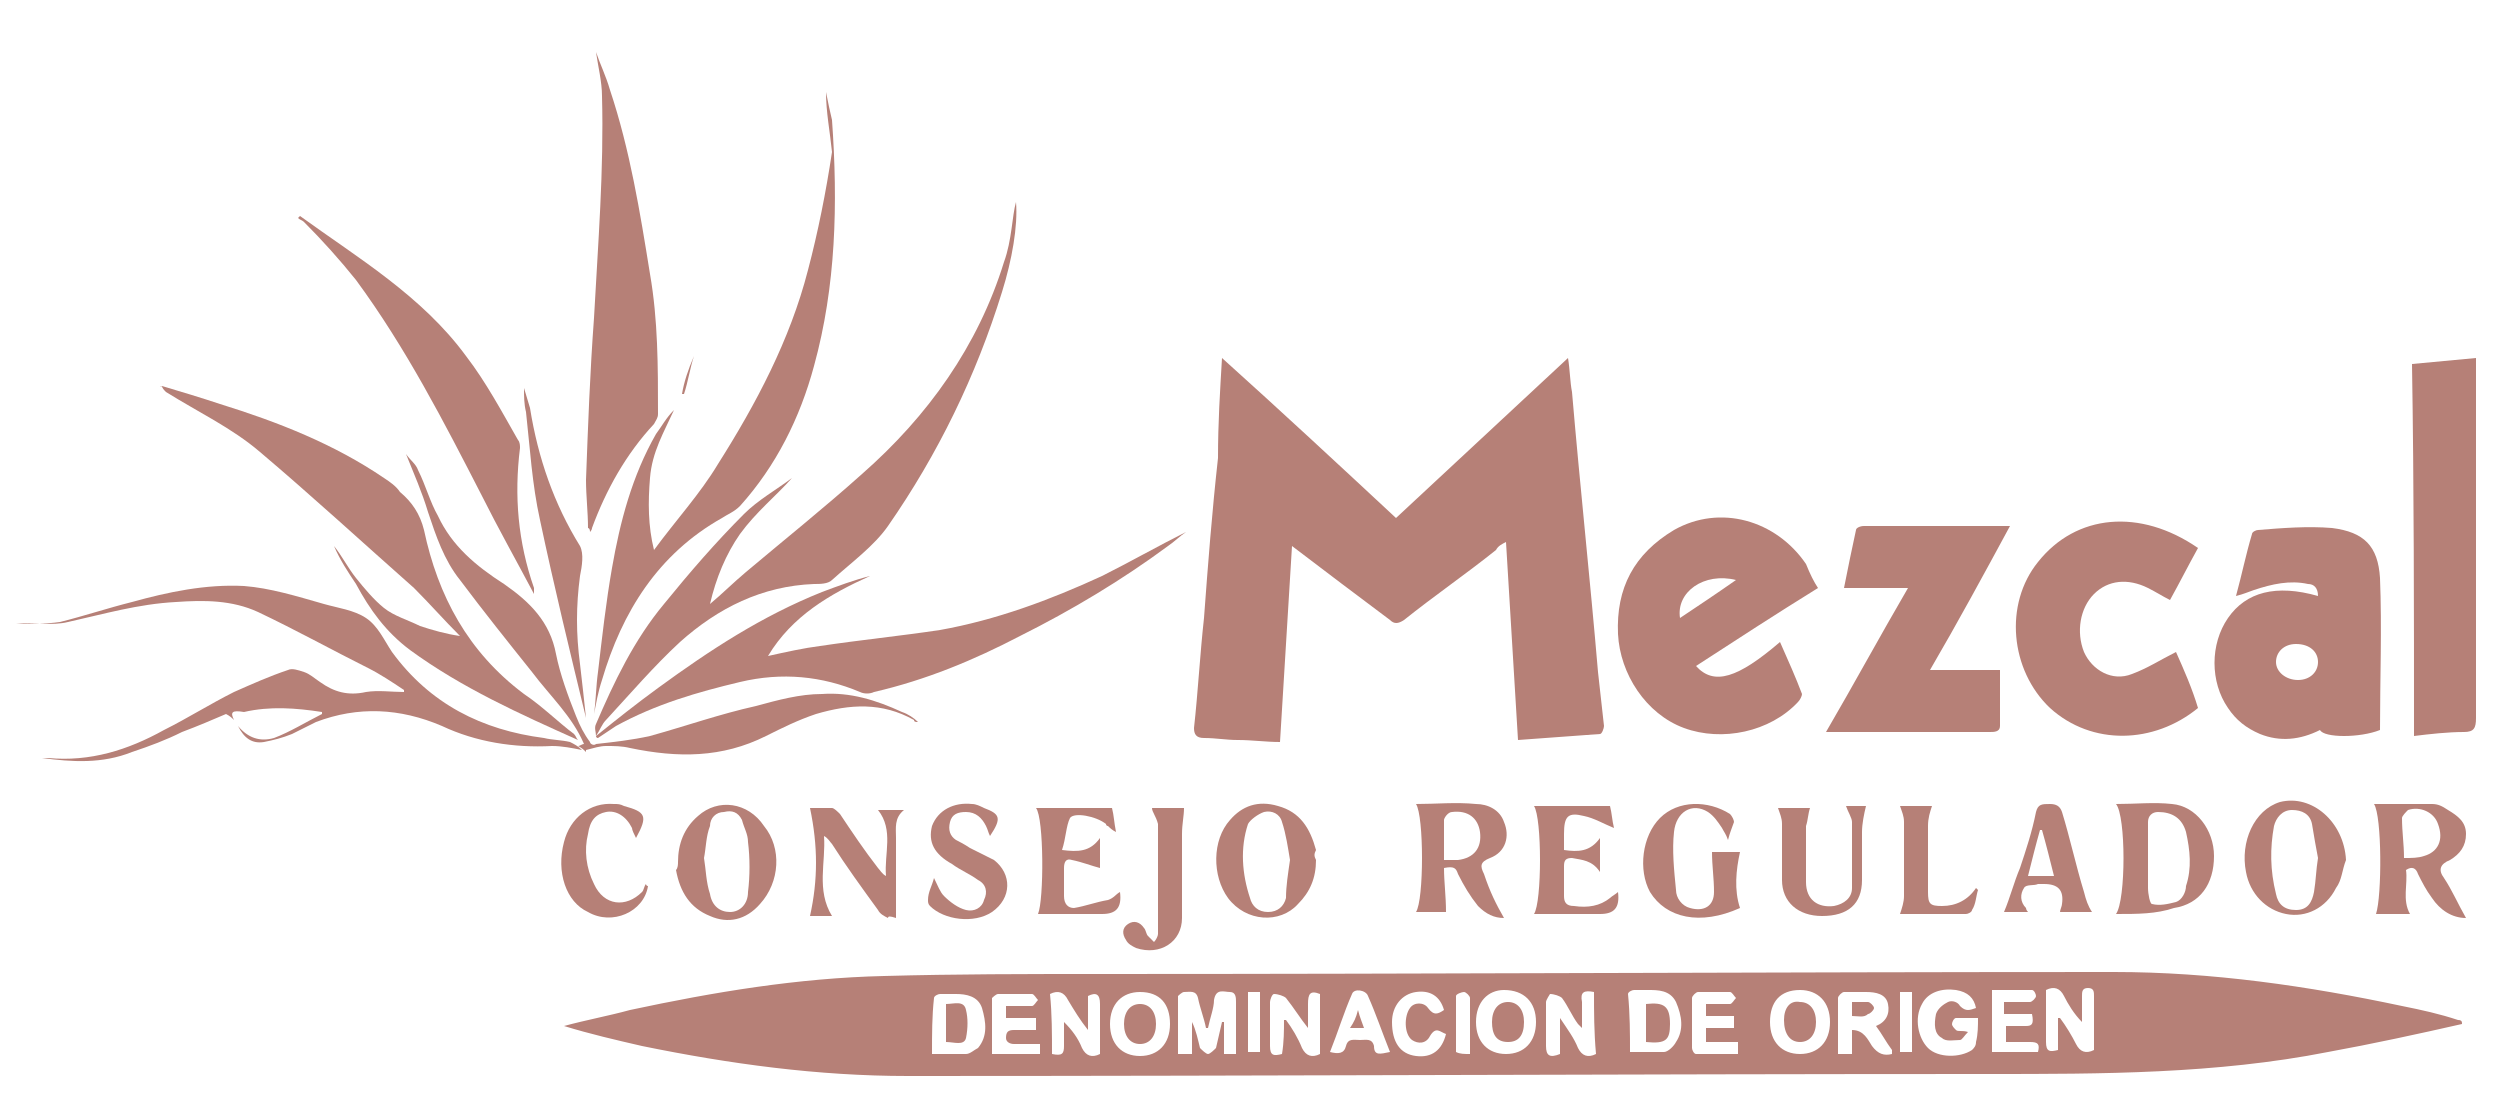 <?xml version="1.0" encoding="utf-8"?>
<!-- Generator: Adobe Illustrator 23.1.1, SVG Export Plug-In . SVG Version: 6.00 Build 0)  -->
<svg version="1.1" id="Capa_1" xmlns="http://www.w3.org/2000/svg" xmlns:xlink="http://www.w3.org/1999/xlink" x="0px" y="0px"
	 viewBox="0 0 125 56" style="enable-background:new 0 0 125 56;" xml:space="preserve">
<style type="text/css">
	.st0{fill:#B68077;}
</style>
<g id="oLx7Ys_4_">
	<g>
		<g>
			<path class="st0" d="M123.1,51.2c-2.2,0.5-4.5,1-6.7,1.4c-5.6,1.1-11.3,1.1-17,1.1c-18,0-36,0.1-54,0.1c-4.5,0-8.9-0.6-13.3-1.5
				c-1.3-0.3-2.6-0.6-3.9-1c1.1-0.3,2.2-0.5,3.3-0.8c4.2-0.9,8.4-1.6,12.7-1.7c3.6-0.1,7.1-0.1,10.7-0.1c16.9,0,33.9-0.1,50.8-0.1
				c4.9,0,9.7,0.7,14.4,1.7c1,0.2,1.9,0.4,2.8,0.7C123.1,51,123.1,51.1,123.1,51.2z M60.4,51.4c0,0-0.1,0-0.1,0
				c-0.1-0.5-0.3-1-0.4-1.5c-0.1-0.4-0.4-0.3-0.7-0.3c-0.1,0-0.3,0.2-0.3,0.2c0,0.9,0,1.9,0,2.9c0.2,0,0.4,0,0.7,0
				c0-0.6,0-1.1,0-1.6c0.2,0.4,0.3,0.9,0.4,1.3c0.1,0.1,0.3,0.3,0.4,0.3c0.1,0,0.3-0.2,0.4-0.3c0.1-0.4,0.2-0.9,0.3-1.3
				c0,0,0.1,0,0.1,0c0,0.5,0,1,0,1.6c0.2,0,0.4,0,0.6,0c0-0.9,0-1.7,0-2.6c0-0.2,0-0.5-0.3-0.5c-0.3,0-0.7-0.2-0.8,0.4
				C60.7,50.4,60.5,50.9,60.4,51.4z M93.8,51.3c0.5-0.2,0.7-0.6,0.6-1.1c-0.1-0.5-0.6-0.6-1.1-0.6c-0.4,0-0.8,0-1.1,0
				c-0.1,0-0.3,0.2-0.3,0.3c0,0.9,0,1.8,0,2.8c0.3,0,0.4,0,0.7,0c0-0.4,0-0.8,0-1.2c0.6,0,0.8,0.5,1,0.8c0.3,0.4,0.6,0.5,1,0.4
				c0-0.1,0-0.1,0-0.2C94.3,52.1,94.1,51.7,93.8,51.3z M88.5,51.1c0,1,0.6,1.6,1.5,1.6c0.9,0,1.5-0.6,1.5-1.6c0-1-0.6-1.6-1.5-1.6
				C89,49.5,88.5,50.1,88.5,51.1z M102.9,50.9c0,0,0.1,0,0.1,0c0.3,0.4,0.6,0.9,0.8,1.3c0.2,0.4,0.5,0.5,0.9,0.3c0-0.9,0-1.8,0-2.7
				c0-0.2,0-0.4-0.3-0.4c-0.3,0-0.3,0.2-0.3,0.4c0,0.4,0,0.9,0,1.3c-0.4-0.4-0.7-0.9-0.9-1.3c-0.2-0.4-0.5-0.5-0.9-0.3
				c0,0.1,0,0.1,0,0.2c0,0.8,0,1.6,0,2.4c0,0.5,0.2,0.5,0.6,0.4C102.9,52,102.9,51.5,102.9,50.9z M73.8,51.1c0,1,0.6,1.6,1.5,1.6
				c0.9,0,1.5-0.6,1.5-1.6c0-1-0.6-1.6-1.6-1.6C74.4,49.5,73.8,50.1,73.8,51.1z M52.6,52.7c0.5,0.1,0.6,0,0.6-0.4c0-0.4,0-0.8,0-1.2
				c0.4,0.4,0.7,0.8,0.9,1.3c0.2,0.4,0.5,0.5,0.9,0.3c0-0.8,0-1.7,0-2.5c0-0.5-0.2-0.6-0.6-0.4c0,0.6,0,1.1,0,1.7
				C54,51,53.7,50.5,53.4,50c-0.2-0.4-0.5-0.5-0.9-0.3C52.6,50.7,52.6,51.7,52.6,52.7z M98.9,50.9c-0.4,0-0.8,0-1.1,0
				c-0.1,0-0.2,0.2-0.2,0.3c0,0.1,0.1,0.2,0.2,0.3c0.1,0.1,0.3,0,0.6,0.1C98.2,51.8,98.1,52,98,52c-0.3,0-0.7,0.1-0.9-0.1
				c-0.4-0.2-0.4-0.7-0.3-1.2c0.1-0.3,0.4-0.5,0.6-0.6c0.2-0.1,0.5,0,0.6,0.2c0.3,0.3,0.5,0.2,0.8,0.1c-0.1-0.5-0.4-0.8-1-0.9
				c-0.7-0.1-1.4,0.1-1.7,0.7c-0.4,0.7-0.2,1.7,0.3,2.2c0.5,0.5,1.6,0.5,2.2,0.1c0.1-0.1,0.2-0.2,0.2-0.4
				C98.9,51.7,98.9,51.3,98.9,50.9z M64.2,51c0,0,0.1,0,0.1,0c0.3,0.4,0.6,0.9,0.8,1.4c0.2,0.4,0.5,0.5,0.9,0.3c0-1,0-2,0-3
				c-0.5-0.2-0.6,0-0.6,0.5c0,0.4,0,0.8,0,1.2c-0.4-0.5-0.7-1-1.1-1.5c-0.1-0.1-0.4-0.2-0.6-0.2c-0.1,0-0.2,0.3-0.2,0.4
				c0,0.7,0,1.5,0,2.2c0,0.5,0.2,0.5,0.6,0.4C64.2,52.1,64.2,51.5,64.2,51z M79.7,49.6c-0.5-0.1-0.7,0-0.6,0.5c0,0.4,0,0.8,0,1.3
				c-0.1-0.1-0.2-0.2-0.2-0.2c-0.3-0.4-0.5-0.9-0.8-1.3c-0.1-0.1-0.4-0.2-0.6-0.2c0,0-0.2,0.3-0.2,0.4c0,0.7,0,1.4,0,2.2
				c0,0.5,0.2,0.6,0.7,0.4c0-0.6,0-1.1,0-1.8c0.4,0.6,0.7,1,0.9,1.5c0.2,0.4,0.5,0.5,0.9,0.3C79.7,51.6,79.7,50.6,79.7,49.6z
				 M81.5,52.6c0.6,0,1.2,0,1.7,0c0.2,0,0.5-0.3,0.6-0.5c0.4-0.6,0.3-1.3,0-2c-0.3-0.6-0.9-0.6-1.4-0.6c-0.2,0-0.4,0-0.7,0
				c-0.1,0-0.3,0.1-0.3,0.2C81.5,50.7,81.5,51.7,81.5,52.6z M46.6,52.7c0.6,0,1.2,0,1.7,0c0.2,0,0.4-0.2,0.6-0.3
				c0.5-0.6,0.4-1.3,0.2-2c-0.2-0.6-0.8-0.7-1.3-0.7c-0.3,0-0.5,0-0.8,0c-0.1,0-0.3,0.1-0.3,0.2C46.6,50.8,46.6,51.7,46.6,52.7z
				 M58.5,51.2c0-1-0.5-1.6-1.5-1.6c-0.9,0-1.5,0.6-1.5,1.6c0,1,0.6,1.6,1.5,1.6C57.9,52.8,58.5,52.2,58.5,51.2z M52,52.2
				c-0.5,0-0.9,0-1.3,0c-0.2,0-0.4-0.1-0.4-0.3c0-0.3,0.1-0.4,0.4-0.4c0.4,0,0.7,0,1.1,0c0-0.2,0-0.4,0-0.6c-0.5,0-1,0-1.5,0
				c0-0.2,0-0.4,0-0.6c0.5,0,0.9,0,1.3,0c0.1,0,0.2-0.2,0.3-0.3c-0.1-0.1-0.2-0.3-0.3-0.3c-0.6,0-1.1,0-1.7,0
				c-0.1,0-0.3,0.2-0.3,0.2c0,0.9,0,1.9,0,2.8c0.8,0,1.6,0,2.4,0C52,52.5,52,52.4,52,52.2z M85.3,50.2c0.4,0,0.8,0,1.2,0
				c0.1,0,0.2-0.2,0.3-0.3c-0.1-0.1-0.2-0.3-0.3-0.3c-0.5,0-1.1,0-1.6,0c-0.1,0-0.3,0.2-0.3,0.3c0,0.8,0,1.6,0,2.5
				c0,0.1,0.1,0.3,0.2,0.3c0.7,0,1.4,0,2.1,0c0-0.2,0-0.4,0-0.6c-0.6,0-1.1,0-1.6,0c0-0.3,0-0.5,0-0.7c0.5,0,0.9,0,1.4,0
				c0-0.2,0-0.4,0-0.6c-0.5,0-0.9,0-1.4,0C85.3,50.5,85.3,50.4,85.3,50.2z M101.6,50.7c-0.5,0-0.9,0-1.4,0c0-0.2,0-0.4,0-0.6
				c0.5,0,0.9,0,1.3,0c0.1,0,0.3-0.2,0.3-0.3c0-0.1-0.1-0.3-0.2-0.3c-0.7,0-1.4,0-2,0c0,1.1,0,2.1,0,3.1c0.8,0,1.5,0,2.3,0
				c0.1-0.4,0-0.5-0.4-0.5c-0.4,0-0.8,0-1.2,0c0-0.3,0-0.5,0-0.8c0.4,0,0.7,0,1,0C101.6,51.3,101.7,51.2,101.6,50.7z M69.5,52.6
				c-0.4-1-0.7-1.9-1.1-2.8c-0.1-0.3-0.7-0.4-0.8-0.1c-0.4,0.9-0.7,1.9-1.1,2.9c0.4,0.1,0.7,0.1,0.8-0.3c0.1-0.4,0.4-0.3,0.7-0.3
				c0.3,0,0.6-0.1,0.7,0.3C68.7,52.8,69,52.7,69.5,52.6z M72.3,51.7c-0.3-0.1-0.5-0.4-0.8,0.1c-0.2,0.4-0.6,0.4-0.9,0.2
				c-0.4-0.3-0.4-1.2-0.1-1.6c0.2-0.3,0.7-0.3,0.9,0c0.3,0.4,0.5,0.3,0.8,0.1c-0.2-0.7-0.7-1-1.4-0.9c-0.7,0.1-1.2,0.7-1.2,1.5
				c0,1,0.4,1.6,1.2,1.7C71.6,52.9,72.1,52.5,72.3,51.7z M73.5,52.7c0-1,0-1.9,0-2.8c0-0.1-0.2-0.3-0.3-0.3c-0.1,0-0.4,0.1-0.4,0.2
				c0,0.9,0,1.9,0,2.8C73,52.7,73.2,52.7,73.5,52.7z M62.4,49.6c0,1,0,2,0,3c0.2,0,0.4,0,0.6,0c0-1,0-2,0-3
				C62.8,49.6,62.7,49.6,62.4,49.6z M95.6,52.6c0-1,0-2,0-3c-0.2,0-0.4,0-0.6,0c0,1,0,2,0,3C95.2,52.6,95.4,52.6,95.6,52.6z"/>
			<path class="st0" d="M61.1,17.9c3,2.7,5.8,5.3,8.7,8c2.9-2.7,5.7-5.3,8.6-8c0.1,0.6,0.1,1.2,0.2,1.7c0.4,4.7,0.9,9.3,1.3,14
				c0.1,0.9,0.2,1.8,0.3,2.7c0,0.1-0.1,0.4-0.2,0.4c-1.3,0.1-2.7,0.2-4.1,0.3c-0.2-3.3-0.4-6.6-0.6-9.9c-0.2,0.1-0.4,0.2-0.5,0.4
				c-1.5,1.2-3.1,2.3-4.6,3.5c-0.3,0.2-0.5,0.2-0.7,0c-1.6-1.2-3.2-2.4-4.9-3.7c-0.2,3.3-0.4,6.5-0.6,9.8c-0.7,0-1.4-0.1-2.1-0.1
				c-0.6,0-1.1-0.1-1.7-0.1c-0.4,0-0.5-0.2-0.5-0.5c0.2-1.8,0.3-3.7,0.5-5.5c0.2-2.7,0.4-5.3,0.7-8C60.9,21.1,61,19.6,61.1,17.9z"/>
			<path class="st0" d="M90.9,29.4c-2.1,1.3-4.1,2.6-6.1,3.9c0.9,1,2.1,0.6,4.2-1.2c0.4,0.9,0.8,1.8,1.1,2.6c0,0.1-0.1,0.3-0.2,0.4
				c-1.4,1.5-3.8,2-5.7,1.3c-1.9-0.7-3.2-2.7-3.3-4.7c-0.1-2.3,0.8-4,2.8-5.2c2.3-1.3,5.1-0.5,6.6,1.7
				C90.5,28.7,90.7,29.1,90.9,29.4z M86.8,29c-1.6-0.4-3,0.6-2.8,1.9C84.9,30.3,85.8,29.7,86.8,29z"/>
			<path class="st0" d="M115.9,29.8c0-0.4-0.2-0.6-0.5-0.6c-0.9-0.2-1.8,0-2.7,0.3c-0.3,0.1-0.5,0.2-0.9,0.3
				c0.3-1.1,0.5-2.1,0.8-3.1c0-0.1,0.2-0.2,0.3-0.2c1.2-0.1,2.5-0.2,3.7-0.1c1.6,0.2,2.3,0.9,2.4,2.5c0.1,2.5,0,5.1,0,7.6
				c-1,0.4-2.8,0.4-3,0c-1,0.5-2,0.6-3,0.2c-0.7-0.3-1.2-0.7-1.6-1.3c-0.9-1.3-0.9-3.2,0-4.5C112.3,29.6,113.8,29.2,115.9,29.8z
				 M114.8,32.2c-0.6,0-1,0.4-1,0.9c0,0.5,0.5,0.9,1.1,0.9c0.6,0,1-0.4,1-0.9C115.9,32.6,115.5,32.2,114.8,32.2z"/>
			<path class="st0" d="M95.4,29.4c-1.1,0-2.1,0-3.2,0c0.2-1,0.4-2,0.6-2.9c0-0.1,0.2-0.2,0.4-0.2c2.4,0,4.8,0,7.3,0
				c-1.3,2.4-2.6,4.8-4,7.2c1.2,0,2.3,0,3.5,0c0,1,0,1.9,0,2.8c0,0.3-0.3,0.3-0.5,0.3c-1.9,0-3.8,0-5.7,0c-0.8,0-1.6,0-2.5,0
				C92.7,34.2,94,31.8,95.4,29.4z"/>
			<path class="st0" d="M120.6,18.2c1.1-0.1,2.1-0.2,3.2-0.3c0,0.2,0,0.4,0,0.6c0,5.8,0,11.6,0,17.4c0,0.5-0.1,0.7-0.6,0.7
				c-0.8,0-1.7,0.1-2.5,0.2C120.7,30.6,120.7,24.4,120.6,18.2z"/>
			<path class="st0" d="M108.8,32.6c0.4,0.9,0.8,1.8,1.1,2.8c-2.2,1.8-5.3,1.9-7.4,0c-2-1.9-2.3-5.2-0.6-7.3c1.9-2.4,5.1-2.7,8-0.7
				c-0.5,0.9-0.9,1.7-1.4,2.6c-0.4-0.2-0.7-0.4-1.1-0.6c-1-0.5-2-0.4-2.7,0.3c-0.7,0.7-0.9,1.9-0.5,2.9c0.4,0.9,1.4,1.5,2.4,1.1
				C107.4,33.4,108,33,108.8,32.6z"/>
			<path class="st0" d="M29.8,36.8c0-0.2-0.1-0.4,0-0.6c0.9-2.1,1.9-4.2,3.4-6c1.3-1.6,2.6-3.1,4-4.5c0.7-0.7,1.6-1.2,2.4-1.8
				c-0.8,0.9-1.8,1.7-2.6,2.8c-0.7,1-1.2,2.2-1.5,3.5c0.6-0.5,1.2-1.1,1.8-1.6c1.9-1.6,3.9-3.2,5.8-4.9c3.3-2.9,5.8-6.4,7.1-10.6
				c0.4-1.1,0.4-2.3,0.6-3c0.1,1.2-0.2,2.9-0.7,4.5c-1.3,4.2-3.2,8.1-5.7,11.7c-0.7,1-1.8,1.8-2.8,2.7c-0.2,0.2-0.6,0.2-0.9,0.2
				c-2.6,0.1-4.8,1.2-6.7,2.9c-1.3,1.2-2.5,2.6-3.7,3.9C30.1,36.2,30,36.5,29.8,36.8C29.8,36.8,29.8,36.8,29.8,36.8z"/>
			<path class="st0" d="M41.3,4.6c0.1,0.5,0.2,1,0.3,1.4c0.3,4.2,0.2,8.3-0.9,12.3c-0.7,2.6-1.9,5-3.7,7c-0.3,0.3-0.6,0.4-0.9,0.6
				c-3.2,1.8-5,4.7-6,8.1c-0.2,0.6-0.3,1.2-0.4,1.7c0.1-0.7,0.1-1.4,0.2-2.1c0.2-1.7,0.4-3.5,0.7-5.2c0.4-2.3,1-4.6,2.2-6.7
				c0.3-0.4,0.5-0.8,0.9-1.2c-0.5,1.1-1.1,2.1-1.2,3.4c-0.1,1.2-0.1,2.4,0.2,3.6c1.1-1.5,2.3-2.8,3.2-4.3c1.9-3,3.6-6.2,4.5-9.7
				c0.5-1.9,0.9-3.9,1.2-5.9C41.5,6.6,41.3,5.6,41.3,4.6C41.2,4.6,41.3,4.6,41.3,4.6z"/>
			<path class="st0" d="M29.4,26.4c0-0.8-0.1-1.6-0.1-2.4c0.1-2.7,0.2-5.4,0.4-8.1c0.2-3.7,0.5-7.4,0.4-11.1c0-0.7-0.2-1.5-0.3-2.2
				c0.2,0.6,0.5,1.2,0.7,1.9c1,3,1.5,6.1,2,9.2c0.4,2.3,0.4,4.6,0.4,7c0,0.2-0.1,0.3-0.2,0.5c-1.4,1.5-2.4,3.3-3.1,5.2
				c0,0.1-0.1,0.2-0.1,0.2C29.5,26.4,29.4,26.4,29.4,26.4z"/>
			<path class="st0" d="M8.1,19.3c1,0.3,2,0.6,2.9,0.9c2.9,0.9,5.7,2,8.2,3.7c0.3,0.2,0.6,0.4,0.8,0.7c0.6,0.5,1,1.1,1.2,1.9
				c0.7,3.3,2.2,6.1,5,8.2c0.9,0.6,1.7,1.4,2.5,2c0.1,0.1,0.1,0.2,0.2,0.3c-2.9-1.3-5.8-2.6-8.4-4.5c-1.2-0.9-2-2-2.7-3.3
				c-0.4-0.6-0.8-1.2-1.1-1.9c0.4,0.5,0.7,1.1,1.1,1.6c0.4,0.5,0.9,1.1,1.4,1.5c0.5,0.4,1.2,0.6,1.8,0.9c0.6,0.2,1.3,0.4,2,0.5
				c-0.8-0.8-1.5-1.6-2.3-2.4c-2.6-2.3-5.1-4.6-7.7-6.8c-1.4-1.2-3.1-2-4.7-3C8.2,19.5,8.1,19.4,8.1,19.3C8,19.4,8,19.3,8.1,19.3z"
				/>
			<path class="st0" d="M29.8,36.8C29.8,36.8,29.8,36.8,29.8,36.8c1-0.8,2-1.6,3.1-2.4c2.6-1.9,5.2-3.6,8.2-4.8
				c0.8-0.3,1.6-0.6,2.4-0.8c-2,0.9-3.9,2-5.1,4c0.9-0.2,1.8-0.4,2.6-0.5c2-0.3,4-0.5,6-0.8c2.8-0.5,5.5-1.5,8.1-2.7
				c1.4-0.7,2.8-1.5,4.2-2.2c-0.3,0.2-0.6,0.5-0.9,0.7c-2.3,1.7-4.8,3.2-7.4,4.5c-2.3,1.2-4.7,2.2-7.3,2.8c-0.2,0.1-0.5,0.1-0.7,0
				c-1.9-0.8-3.9-1-6-0.5c-2.1,0.5-4.2,1.1-6.2,2.2c-0.3,0.2-0.6,0.4-0.9,0.6c0,0,0,0,0,0C29.8,36.9,29.8,36.8,29.8,36.8z"/>
			<path class="st0" d="M11.7,36c-0.1-0.1-0.2-0.2-0.4-0.3c-0.7,0.3-1.4,0.6-2.2,0.9c-0.8,0.4-1.6,0.7-2.5,1c-1.5,0.6-3,0.5-4.5,0.3
				c0.1,0,0.2,0,0.3,0c2.1,0.2,4-0.4,5.8-1.4c1.2-0.6,2.3-1.3,3.5-1.9c0.9-0.4,1.8-0.8,2.7-1.1c0.2-0.1,0.5,0,0.8,0.1
				c0.3,0.1,0.5,0.3,0.8,0.5c0.7,0.5,1.4,0.7,2.3,0.5c0.6-0.1,1.3,0,1.9,0c0,0,0-0.1,0-0.1c-0.6-0.4-1.2-0.8-1.8-1.1
				c-1.8-0.9-3.6-1.9-5.5-2.8c-1.3-0.6-2.7-0.6-4.1-0.5c-1.9,0.1-3.6,0.6-5.4,1c-0.8,0.2-1.7,0-2.6,0.1c0.7,0,1.5,0,2.2-0.1
				c1.2-0.3,2.4-0.7,3.6-1c1.8-0.5,3.7-0.9,5.6-0.8c1.3,0.1,2.6,0.5,4,0.9c0.7,0.2,1.5,0.3,2.1,0.7c0.6,0.4,0.9,1.1,1.3,1.7
				c1.9,2.6,4.5,3.9,7.6,4.3c0.4,0.1,0.9,0.1,1.3,0.2c0.2,0.1,0.4,0.2,0.6,0.4l0,0c-0.5-0.1-1-0.2-1.5-0.2c-1.9,0.1-3.8-0.2-5.5-1
				c-2.1-0.9-4.2-1-6.3-0.2c-0.4,0.2-0.8,0.4-1.2,0.6c-0.5,0.2-0.9,0.3-1.4,0.4c-0.6,0.1-1-0.2-1.3-0.8c0.5,0.6,1.1,0.8,1.8,0.6
				c0.8-0.3,1.6-0.8,2.4-1.2c0,0,0-0.1,0-0.1c-1.3-0.2-2.6-0.3-3.9,0C11.6,35.5,11.5,35.6,11.7,36z"/>
			<path class="st0" d="M15,10.8c2.9,2.1,6.1,4,8.3,7c1,1.3,1.8,2.8,2.6,4.2c0.1,0.1,0.1,0.3,0.1,0.4c-0.3,2.4-0.1,4.7,0.7,7
				c0,0,0,0.1,0,0.3c-0.9-1.7-1.8-3.3-2.6-4.9c-1.9-3.7-3.8-7.4-6.3-10.8c-0.8-1-1.7-2-2.6-2.9C15.1,11,15,11,14.9,10.9
				C14.9,10.9,15,10.8,15,10.8z"/>
			<path class="st0" d="M28.9,37.3c0.1,0,0.2-0.1,0.3-0.1c-0.6-1.4-1.7-2.4-2.6-3.6c-1.2-1.5-2.4-3-3.6-4.6c-0.8-1-1.2-2.2-1.6-3.4
				c-0.3-1-0.7-1.9-1.1-2.9c0.2,0.3,0.5,0.5,0.6,0.8c0.4,0.8,0.6,1.6,1,2.3c0.7,1.5,1.9,2.5,3.3,3.4c1.3,0.9,2.3,1.9,2.6,3.5
				c0.2,1,0.6,2.1,1,3.1c0.2,0.5,0.4,0.9,0.7,1.3c0,0.1,0.2,0.2,0.3,0.1c0.9-0.1,1.8-0.2,2.7-0.4c1.8-0.5,3.5-1.1,5.3-1.5
				c1.1-0.3,2.2-0.6,3.3-0.6c1.4-0.1,2.7,0.3,4,0.9c0.3,0.1,0.6,0.3,0.8,0.5c-0.1,0-0.2,0-0.2-0.1c-1.6-0.9-3.2-0.8-4.9-0.3
				c-0.9,0.3-1.7,0.7-2.5,1.1c-2.2,1.1-4.4,1.1-6.8,0.6c-0.4-0.1-0.8-0.1-1.2-0.1c-0.3,0-0.6,0.1-1,0.2c0,0,0,0.1,0,0.1
				C29.2,37.5,29.1,37.4,28.9,37.3C28.9,37.3,28.9,37.3,28.9,37.3z"/>
			<path class="st0" d="M75.2,45.9c-0.5,0-0.9-0.2-1.3-0.6c-0.4-0.5-0.7-1-1-1.6c-0.1-0.3-0.2-0.4-0.7-0.3c0,0.7,0.1,1.4,0.1,2.2
				c-0.4,0-1,0-1.5,0c0.4-0.6,0.4-4.8,0-5.4c1,0,2-0.1,3,0c0.6,0,1.2,0.3,1.4,0.9c0.3,0.7,0.1,1.5-0.7,1.8c-0.5,0.2-0.5,0.4-0.3,0.8
				C74.5,44.6,74.8,45.2,75.2,45.9z M72.2,43c0.3,0,0.5,0,0.7,0c0.8-0.1,1.2-0.6,1.1-1.4c-0.1-0.7-0.6-1.1-1.4-1
				c-0.2,0-0.4,0.3-0.4,0.4C72.2,41.7,72.2,42.3,72.2,43z"/>
			<path class="st0" d="M105.8,45.7c0.5-0.7,0.5-4.9,0-5.5c1,0,1.9-0.1,2.8,0c1.2,0.1,2.1,1.3,2.1,2.6c0,1.4-0.7,2.4-2,2.6
				C107.8,45.7,106.9,45.7,105.8,45.7z M107.4,42.9C107.4,42.9,107.4,42.9,107.4,42.9c0,0.5,0,1,0,1.5c0,0.3,0.1,0.8,0.2,0.8
				c0.4,0.1,0.8,0,1.2-0.1c0.3-0.1,0.5-0.5,0.5-0.8c0.3-0.9,0.2-1.8,0-2.7c-0.2-0.7-0.7-1-1.4-1c-0.3,0-0.5,0.2-0.5,0.5
				C107.4,41.6,107.4,42.2,107.4,42.9z"/>
			<path class="st0" d="M118.7,40.2c1,0,2,0,2.9,0c0.3,0,0.5,0.1,0.8,0.3c0.5,0.3,0.9,0.6,0.9,1.2c0,0.6-0.3,1-0.8,1.3
				c-0.5,0.2-0.6,0.5-0.3,0.9c0.4,0.6,0.7,1.3,1.1,2c-0.7,0-1.3-0.4-1.7-1c-0.3-0.4-0.5-0.8-0.7-1.2c-0.1-0.3-0.3-0.4-0.6-0.2
				c0.1,0.7-0.2,1.5,0.2,2.2c-0.6,0-1.1,0-1.7,0C119.1,44.8,119.1,40.8,118.7,40.2z M120.2,42.9c0.4,0,0.7,0,1-0.1
				c0.7-0.2,1-0.8,0.7-1.6c-0.2-0.6-0.9-0.9-1.5-0.7c-0.1,0.1-0.3,0.3-0.3,0.4C120.1,41.6,120.2,42.2,120.2,42.9z"/>
			<path class="st0" d="M65.8,43c0,0.9-0.3,1.6-0.9,2.2c-0.9,1-2.6,0.9-3.5-0.3c-0.8-1.1-0.8-2.9,0.1-3.9c0.6-0.7,1.4-1,2.4-0.7
				c1.1,0.3,1.6,1.1,1.9,2.2C65.7,42.7,65.7,42.8,65.8,43z M64.5,43c-0.1-0.6-0.2-1.3-0.4-1.9c-0.1-0.4-0.5-0.6-0.9-0.5
				c-0.3,0.1-0.7,0.4-0.8,0.6c-0.4,1.2-0.3,2.5,0.1,3.7c0.1,0.4,0.4,0.7,0.9,0.7c0.5,0,0.8-0.3,0.9-0.7C64.3,44.3,64.4,43.7,64.5,43
				z"/>
			<path class="st0" d="M117.3,43c-0.2,0.5-0.2,1-0.5,1.4c-0.5,1-1.5,1.5-2.5,1.3c-1-0.2-1.8-1-2-2.1c-0.3-1.5,0.4-3.1,1.7-3.5
				C115.6,39.7,117.2,41.1,117.3,43z M115.9,42.9c-0.1-0.5-0.2-1.1-0.3-1.7c-0.1-0.5-0.5-0.7-1-0.7c-0.5,0-0.8,0.4-0.9,0.8
				c-0.2,1.1-0.2,2.2,0.1,3.4c0.1,0.5,0.4,0.8,1,0.8c0.6,0,0.8-0.4,0.9-0.9C115.8,44,115.8,43.5,115.9,42.9z"/>
			<path class="st0" d="M33.9,43.1c0-0.9,0.3-1.7,1-2.3c1-0.9,2.5-0.7,3.3,0.5c0.9,1.1,0.8,2.8-0.2,3.9c-0.7,0.8-1.6,1-2.5,0.6
				c-1-0.4-1.5-1.2-1.7-2.3C33.9,43.4,33.9,43.2,33.9,43.1z M35.2,42.9c0.1,0.6,0.1,1.2,0.3,1.8c0.1,0.6,0.5,0.9,1,0.9
				c0.5,0,0.9-0.4,0.9-1c0.1-0.8,0.1-1.7,0-2.5c0-0.4-0.2-0.7-0.3-1.1c-0.2-0.4-0.5-0.5-0.9-0.4c-0.4,0-0.7,0.3-0.7,0.7
				C35.3,41.8,35.3,42.4,35.2,42.9z"/>
			<path class="st0" d="M29.3,35.9c-0.8-3.3-1.6-6.6-2.3-9.9c-0.4-1.8-0.5-3.6-0.7-5.4c-0.1-0.4-0.1-0.8-0.1-1.2
				c0.1,0.3,0.2,0.7,0.3,1c0.4,2.5,1.2,4.8,2.5,6.9c0.2,0.4,0.1,1,0,1.5c-0.2,1.5-0.2,2.9,0,4.4C29.1,34,29.2,35,29.3,35.9z"/>
			<path class="st0" d="M85.6,42.6c0.4,0,0.9,0,1.4,0c-0.2,0.9-0.3,1.9,0,2.8c-2,0.9-3.7,0.5-4.5-0.8c-0.6-1.1-0.4-2.8,0.5-3.7
				c0.9-0.9,2.4-0.9,3.5-0.2c0.1,0.1,0.2,0.3,0.2,0.4c-0.1,0.3-0.2,0.5-0.3,0.9c-0.1-0.3-0.2-0.4-0.3-0.6c-0.2-0.3-0.4-0.6-0.7-0.8
				c-0.8-0.5-1.6,0-1.7,1c-0.1,0.9,0,1.9,0.1,2.9c0,0.4,0.3,0.8,0.7,0.9c0.7,0.2,1.2-0.1,1.2-0.8C85.7,43.9,85.6,43.3,85.6,42.6z"/>
			<path class="st0" d="M44.4,45.9c-0.2-0.1-0.4-0.2-0.5-0.4c-0.8-1.1-1.6-2.2-2.3-3.3c-0.1-0.1-0.2-0.3-0.4-0.4
				c0.1,1.3-0.4,2.7,0.4,4c-0.4,0-0.8,0-1.1,0c0.4-1.8,0.4-3.5,0-5.4c0.3,0,0.7,0,1.1,0c0.1,0,0.3,0.2,0.4,0.3
				c0.6,0.9,1.2,1.8,1.9,2.7c0.1,0.1,0.2,0.3,0.4,0.4c-0.1-1.1,0.4-2.3-0.4-3.3c0.4,0,0.8,0,1.3,0c-0.5,0.4-0.4,0.9-0.4,1.4
				c0,1.1,0,2.3,0,3.4c0,0.2,0,0.4,0,0.6C44.5,45.8,44.4,45.8,44.4,45.9z"/>
			<path class="st0" d="M76.7,45.7c0.4-0.6,0.4-4.8,0-5.4c1.2,0,2.5,0,3.8,0c0.1,0.4,0.1,0.7,0.2,1.1c-0.5-0.2-1-0.5-1.5-0.6
				c-0.8-0.2-1,0-1,0.9c0,0.3,0,0.5,0,0.8c0.7,0.1,1.3,0.1,1.8-0.6c0,0.6,0,1.1,0,1.7c-0.4-0.6-0.9-0.6-1.4-0.7
				c-0.3,0-0.4,0.1-0.4,0.4c0,0.5,0,1,0,1.5c0,0.3,0.1,0.5,0.5,0.5c0.7,0.1,1.3,0,1.8-0.4c0.1-0.1,0.3-0.2,0.4-0.3
				c0.1,0.8-0.2,1.1-0.9,1.1C78.9,45.7,77.8,45.7,76.7,45.7z"/>
			<path class="st0" d="M56,44.6c0.1,0.8-0.2,1.1-0.9,1.1c-1,0-2.1,0-3.1,0c0,0-0.1,0-0.1,0c0.3-0.7,0.3-4.8-0.1-5.3
				c1.3,0,2.5,0,3.8,0c0.1,0.4,0.1,0.7,0.2,1.2c-0.2-0.1-0.3-0.2-0.4-0.3c-0.1,0-0.1-0.1-0.1-0.1c-0.5-0.4-1.6-0.6-1.8-0.3
				c-0.2,0.4-0.2,1-0.4,1.6c0.8,0.1,1.4,0.1,1.9-0.6c0,0.6,0,1.1,0,1.5c-0.4-0.1-0.9-0.3-1.4-0.4c-0.3-0.1-0.4,0.1-0.4,0.4
				c0,0.5,0,1,0,1.4c0,0.4,0.2,0.6,0.5,0.6c0.6-0.1,1.1-0.3,1.7-0.4C55.7,44.9,55.8,44.7,56,44.6z"/>
			<path class="st0" d="M46.7,43.9c0.2,0.4,0.3,0.7,0.5,0.9c0.3,0.3,0.7,0.6,1.1,0.7c0.4,0.1,0.8-0.1,0.9-0.5c0.2-0.4,0.1-0.8-0.3-1
				c-0.4-0.3-0.9-0.5-1.3-0.8c-0.9-0.5-1.2-1.1-1-1.9c0.3-0.8,1.1-1.2,2-1.1c0.2,0,0.4,0.1,0.6,0.2c0.8,0.3,0.9,0.5,0.3,1.4
				c-0.1-0.2-0.1-0.3-0.2-0.5c-0.2-0.4-0.5-0.7-1-0.7c-0.4,0-0.7,0.1-0.8,0.5c-0.1,0.4,0,0.7,0.3,0.9c0.2,0.1,0.4,0.2,0.7,0.4
				c0.4,0.2,0.8,0.4,1.2,0.6c0.9,0.7,0.9,1.9-0.1,2.6c-0.9,0.6-2.4,0.4-3.1-0.3c-0.1-0.1-0.1-0.2-0.1-0.3
				C46.4,44.6,46.6,44.3,46.7,43.9z"/>
			<path class="st0" d="M92.3,40.3c0.4,0,0.8,0,1,0c-0.1,0.4-0.2,0.9-0.2,1.3c0,0.8,0,1.6,0,2.4c0,1.2-0.7,1.8-2,1.8
				c-1.2,0-2-0.7-2-1.8c0-0.9,0-1.9,0-2.8c0-0.3-0.1-0.5-0.2-0.8c0.5,0,1.1,0,1.6,0c-0.1,0.3-0.1,0.6-0.2,0.9c0,0.9,0,1.9,0,2.8
				c0,0.9,0.6,1.3,1.4,1.2c0.5-0.1,0.9-0.4,0.9-0.9c0-1.1,0-2.2,0-3.3C92.6,40.9,92.4,40.6,92.3,40.3z"/>
			<path class="st0" d="M57.6,40.4c0.6,0,1.1,0,1.6,0c0,0.4-0.1,0.8-0.1,1.3c0,1.4,0,2.8,0,4.2c0,1.2-1.1,1.9-2.3,1.5
				c-0.2-0.1-0.4-0.2-0.5-0.4c-0.2-0.3-0.2-0.6,0.1-0.8c0.3-0.2,0.6-0.1,0.8,0.2c0.1,0.1,0.1,0.3,0.2,0.4c0.1,0.1,0.2,0.2,0.3,0.3
				c0.1-0.1,0.2-0.3,0.2-0.4c0-1.8,0-3.7,0-5.5C57.8,40.8,57.6,40.6,57.6,40.4z"/>
			<path class="st0" d="M104.6,45.6c-0.5,0-1,0-1.6,0c0-0.1,0.1-0.3,0.1-0.4c0.1-0.7-0.2-1-0.9-1c-0.1,0-0.2,0-0.3,0
				c-0.2,0.1-0.6,0-0.7,0.2c-0.2,0.3-0.2,0.7,0.1,1c0,0,0,0.1,0.1,0.2c-0.4,0-0.9,0-1.2,0c0.3-0.7,0.5-1.5,0.8-2.2
				c0.3-0.9,0.6-1.8,0.8-2.8c0.1-0.4,0.3-0.4,0.7-0.4c0.3,0,0.5,0.1,0.6,0.4c0.4,1.3,0.7,2.7,1.1,4C104.3,45,104.4,45.3,104.6,45.6z
				 M102.7,43.8c-0.2-0.8-0.4-1.6-0.6-2.3c0,0-0.1,0-0.1,0c-0.2,0.7-0.4,1.5-0.6,2.3C101.9,43.8,102.3,43.8,102.7,43.8z"/>
			<path class="st0" d="M32.4,44.3c-0.2,1.3-1.8,2-3,1.3c-1.1-0.5-1.6-2-1.2-3.5c0.3-1.2,1.3-2,2.5-1.9c0.2,0,0.3,0,0.5,0.1
				c1.1,0.3,1.2,0.5,0.6,1.6c-0.1-0.2-0.2-0.4-0.2-0.5c-0.3-0.6-0.8-0.9-1.3-0.8c-0.5,0.1-0.8,0.4-0.9,1.1c-0.2,0.8-0.1,1.7,0.3,2.5
				c0.5,1.1,1.6,1.2,2.4,0.4c0.1-0.1,0.1-0.3,0.2-0.4C32.3,44.2,32.3,44.3,32.4,44.3z"/>
			<path class="st0" d="M95,45.7c0.1-0.3,0.2-0.6,0.2-0.9c0-1.2,0-2.4,0-3.7c0-0.3-0.1-0.5-0.2-0.8c0.5,0,1.1,0,1.6,0
				c-0.1,0.3-0.2,0.6-0.2,1c0,1.1,0,2.2,0,3.3c0,0.6,0.1,0.7,0.7,0.7c0.7,0,1.3-0.3,1.7-0.9c0,0,0.1,0.1,0.1,0.1
				c-0.1,0.3-0.1,0.7-0.3,1c0,0.1-0.2,0.2-0.3,0.2C97.3,45.7,96.1,45.7,95,45.7z"/>
			<path class="st0" d="M34.7,17.8c-0.2,0.6-0.3,1.3-0.5,1.9c0,0-0.1,0-0.1,0C34.2,19.1,34.4,18.5,34.7,17.8
				C34.6,17.8,34.6,17.8,34.7,17.8z"/>
			<path class="st0" d="M92.6,50.8c0-0.2,0-0.4,0-0.7c0.3,0,0.5,0,0.8,0c0.1,0,0.3,0.2,0.3,0.3c0,0.1-0.2,0.3-0.3,0.3
				C93.2,50.9,92.9,50.8,92.6,50.8z"/>
			<path class="st0" d="M90.8,51.1c0,0.6-0.3,1-0.8,1c-0.5,0-0.8-0.4-0.8-1.1c0-0.6,0.3-1,0.8-0.9C90.5,50.1,90.8,50.5,90.8,51.1z"
				/>
			<path class="st0" d="M74.6,51.1c0-0.6,0.3-1,0.8-1c0.5,0,0.8,0.4,0.8,1c0,0.7-0.3,1-0.8,1C74.8,52.1,74.6,51.7,74.6,51.1z"/>
			<path class="st0" d="M82.3,50.2c0.9-0.1,1.2,0.1,1.2,1c0,0.8-0.2,1-1.2,0.9C82.3,51.5,82.3,50.8,82.3,50.2z"/>
			<path class="st0" d="M47.3,52.1c0-0.7,0-1.3,0-1.9c0.4,0,0.9-0.2,1,0.3c0.1,0.4,0.1,0.9,0,1.4C48.2,52.3,47.7,52.1,47.3,52.1z"/>
			<path class="st0" d="M57,50.2c0.5,0,0.8,0.4,0.8,1c0,0.6-0.3,1-0.8,1c-0.5,0-0.8-0.4-0.8-1C56.2,50.6,56.5,50.2,57,50.2z"/>
			<path class="st0" d="M67.9,50.5c0.1,0.4,0.2,0.6,0.3,0.9c-0.2,0-0.4,0-0.7,0C67.7,51.1,67.8,50.9,67.9,50.5z"/>
		</g>
	</g>
</g>
</svg>
